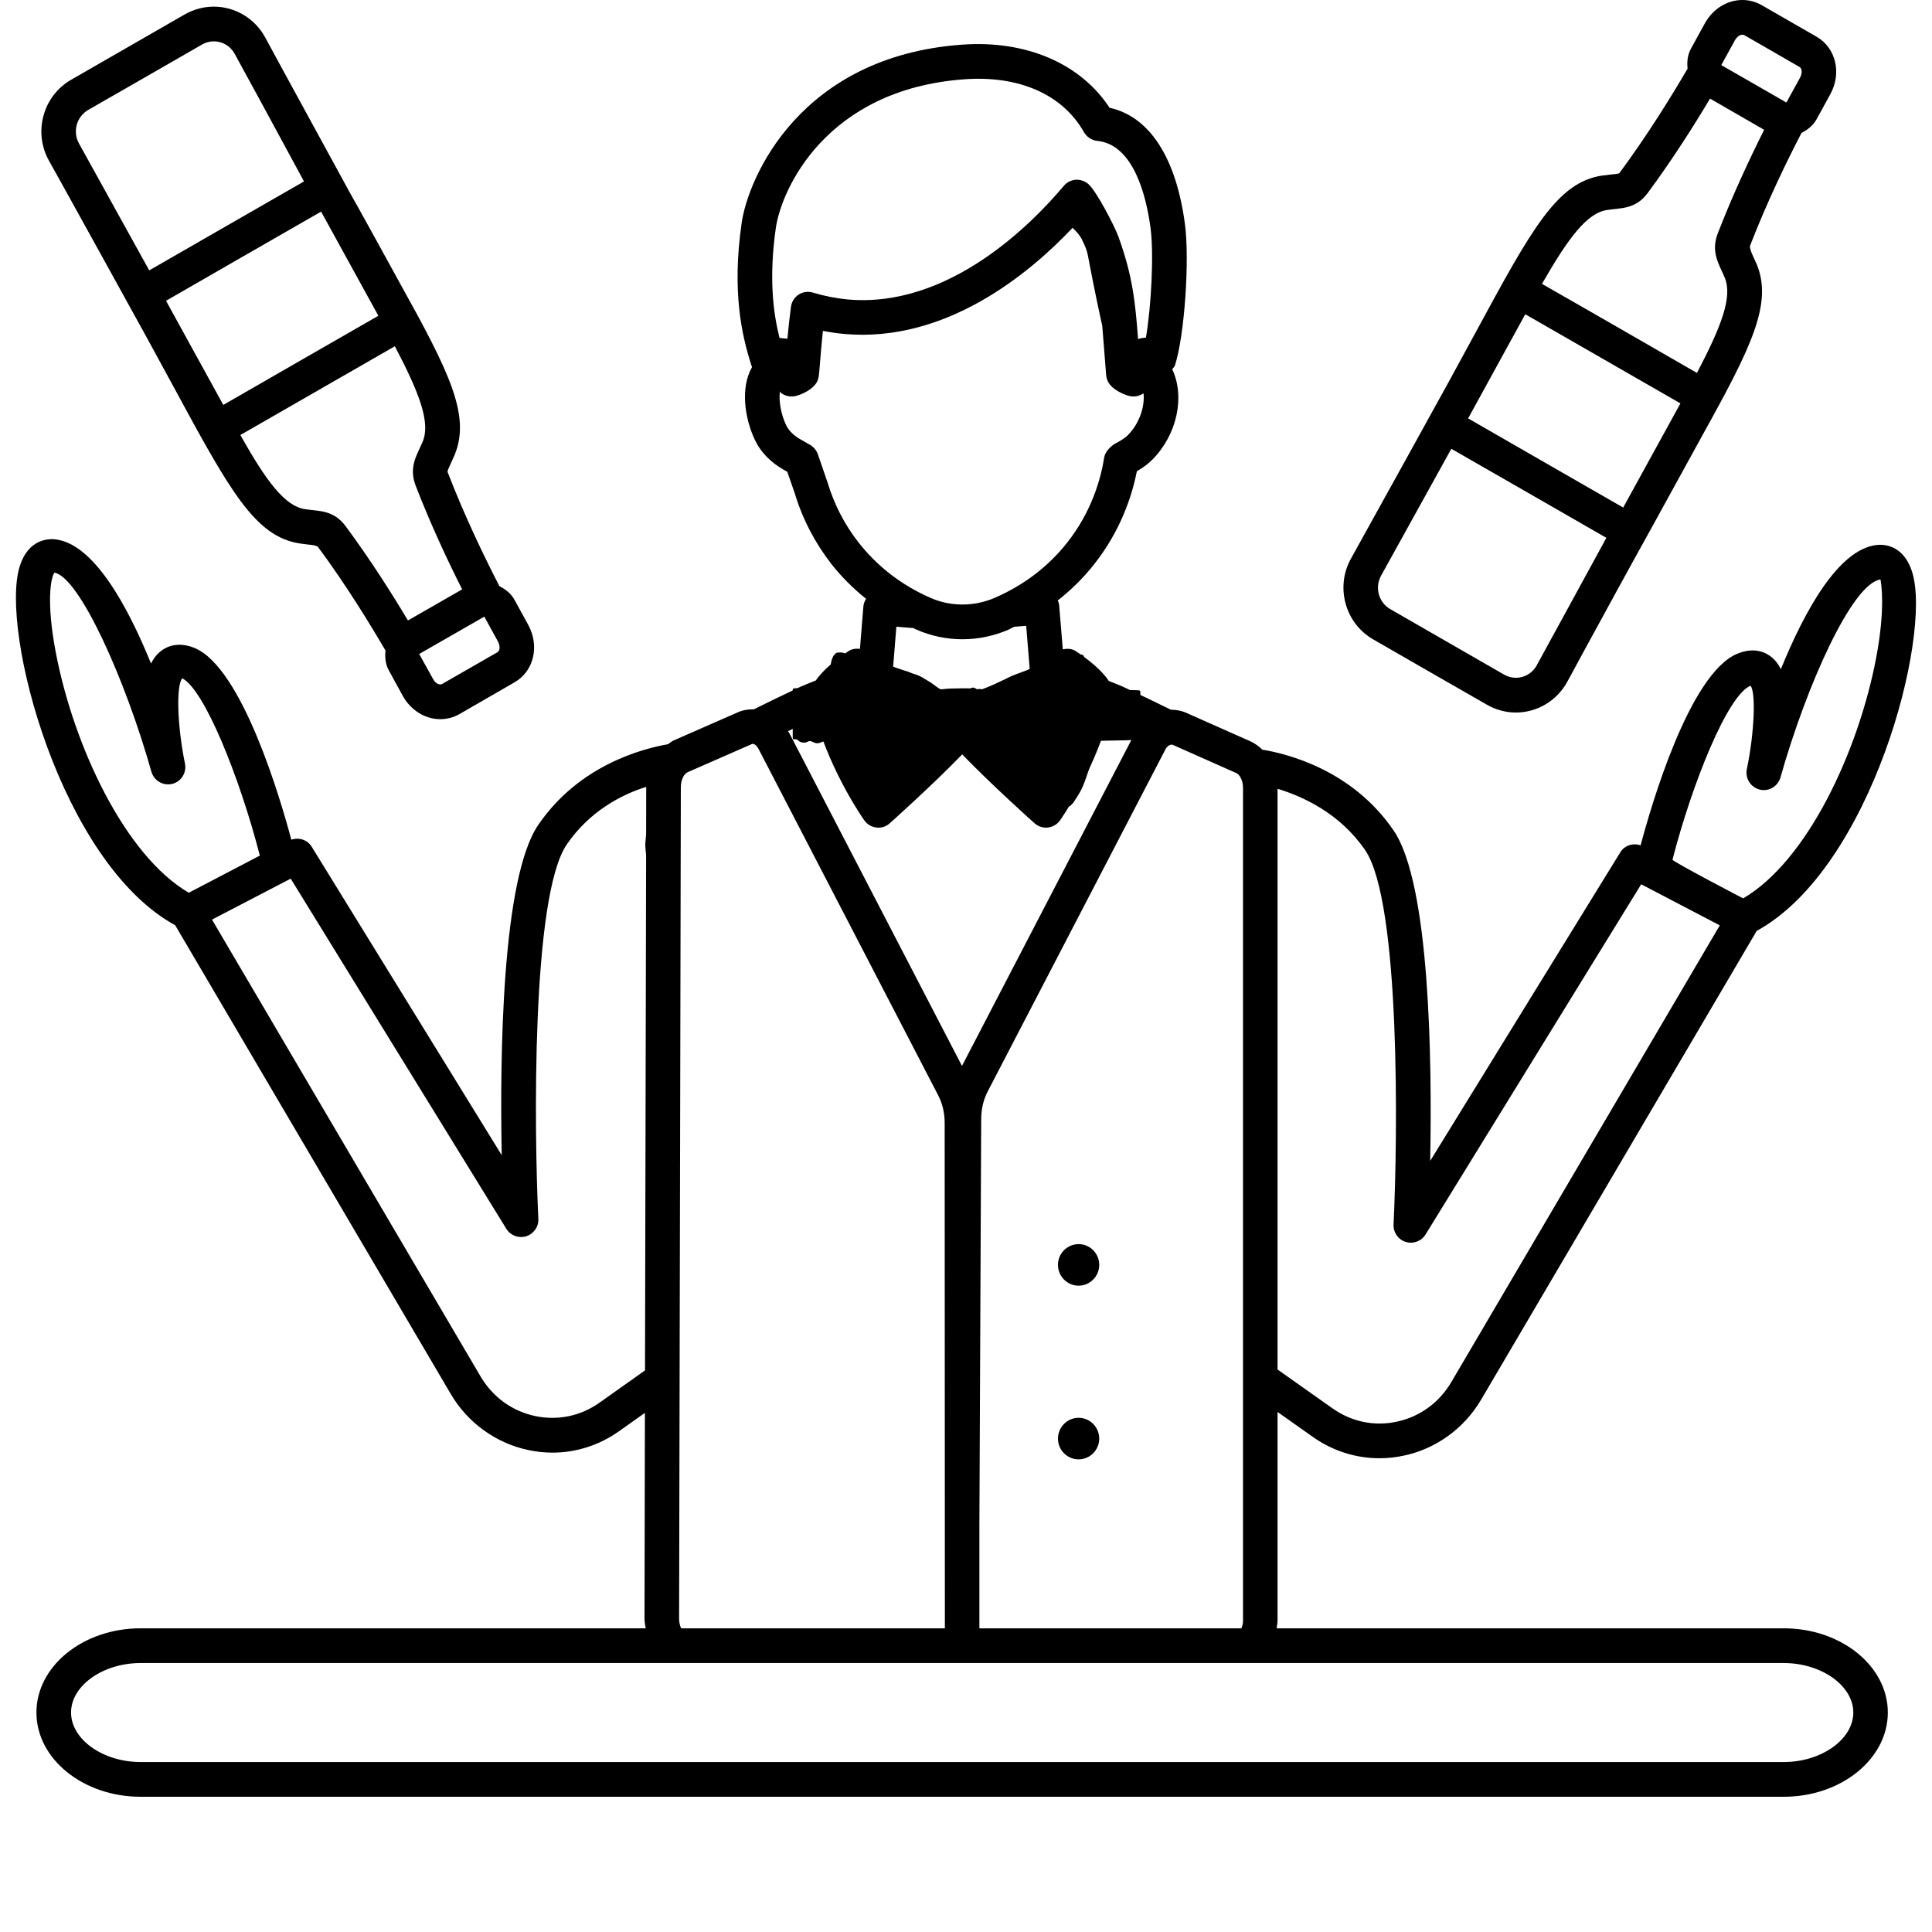 <svg xmlns="http://www.w3.org/2000/svg" xmlns:xlink="http://www.w3.org/1999/xlink" width="100" zoomAndPan="magnify" viewBox="0 0 75 75" height="100" preserveAspectRatio="xMidYMid meet" version="1.2"><defs><clipPath id="2cdea91e64"><path d="M 0 1 L 75 1 L 75 69.75 L 0 69.75 Z M 0 1 "/></clipPath><clipPath id="c0086e2d63"><path d="M 30.77 25.312 L 44.27 25.312 L 44.27 31.312 L 30.77 31.312 Z M 30.77 25.312 "/></clipPath></defs><g id="b06fffaf94"><g clip-rule="nonzero" clip-path="url(#2cdea91e64)"><path style=" stroke:none;fill-rule:nonzero;fill:#000000;fill-opacity:1;" d="M 74.238 22.234 C 73.898 21.105 73.07 21.125 72.82 21.16 C 71.355 21.359 70.059 23.703 69.133 25.977 C 69.043 25.797 68.93 25.641 68.789 25.523 C 68.582 25.348 68.133 25.094 67.449 25.375 C 65.582 26.133 64.086 31.316 63.688 32.816 C 63.395 32.715 63.062 32.816 62.898 33.09 L 55.52 45.066 C 55.594 41.215 55.516 34.316 54.102 32.242 C 52.48 29.867 49.934 29.254 49.004 29.102 C 48.867 28.969 48.711 28.855 48.539 28.777 L 46.051 27.672 C 45.855 27.586 45.652 27.551 45.453 27.551 C 44.93 27.293 44.34 27.008 43.738 26.727 C 43.512 26.613 43.277 26.531 43.043 26.434 C 42.766 26.008 42.227 25.586 41.762 25.277 C 41.609 25.176 41.43 25.172 41.258 25.207 L 41.117 23.504 C 41.113 23.434 41.09 23.371 41.062 23.309 C 41.59 22.895 42.066 22.426 42.48 21.898 C 43.488 20.621 43.938 19.281 44.133 18.293 C 44.336 18.176 44.543 18.035 44.738 17.84 C 45.699 16.867 46.008 15.391 45.504 14.332 C 45.543 14.285 45.594 14.238 45.613 14.18 C 45.984 13.023 46.188 10.09 45.996 8.672 C 45.648 6.102 44.617 4.523 43.074 4.184 C 41.945 2.465 39.836 1.551 37.34 1.734 C 31.062 2.188 29.039 6.895 28.789 8.668 C 28.41 11.324 28.793 13.008 29.168 14.18 C 29.176 14.203 29.195 14.219 29.188 14.262 C 28.73 15.074 28.918 16.262 29.305 17.078 C 29.523 17.539 29.898 17.93 30.387 18.215 L 30.562 18.316 L 30.855 19.156 C 31.152 20.145 31.637 21.074 32.277 21.898 C 32.676 22.402 33.125 22.848 33.621 23.246 C 33.566 23.336 33.523 23.434 33.516 23.547 L 33.383 25.188 C 33.227 25.172 33.074 25.188 32.938 25.277 C 32.484 25.582 31.953 25.996 31.672 26.414 C 31.398 26.527 31.121 26.629 30.852 26.766 C 30.301 27.023 29.762 27.289 29.266 27.535 C 29.059 27.531 28.848 27.562 28.641 27.652 L 26.148 28.746 C 26.07 28.781 26.004 28.844 25.93 28.891 C 24.949 29.062 22.48 29.699 20.895 32.023 C 19.48 34.098 19.402 40.996 19.477 44.844 L 12.098 32.867 C 11.93 32.598 11.602 32.496 11.309 32.598 C 10.91 31.098 9.41 25.914 7.547 25.152 C 6.867 24.875 6.414 25.129 6.207 25.305 C 6.066 25.422 5.953 25.578 5.863 25.758 C 4.938 23.484 3.641 21.137 2.176 20.941 C 1.93 20.906 1.098 20.887 0.758 22.012 C 0.004 24.492 2.344 33.48 6.801 35.918 L 17.5 54.117 C 18.152 55.227 19.242 56.016 20.484 56.285 C 20.805 56.355 21.125 56.391 21.445 56.391 C 22.367 56.391 23.266 56.105 24.043 55.551 L 25.035 54.848 L 25.02 62.84 C 25.02 62.969 25.047 63.086 25.066 63.211 L 5.457 63.211 C 3.227 63.211 1.414 64.676 1.414 66.48 C 1.414 68.281 3.227 69.75 5.457 69.75 L 69.246 69.75 C 71.473 69.75 73.285 68.281 73.285 66.48 C 73.285 64.676 71.473 63.211 69.246 63.211 L 49.559 63.211 C 49.57 63.113 49.594 63.02 49.594 62.918 L 49.594 54.812 L 50.953 55.773 C 51.73 56.324 52.629 56.609 53.551 56.609 C 53.871 56.609 54.191 56.574 54.512 56.504 C 55.754 56.238 56.844 55.445 57.496 54.336 L 68.195 36.137 C 72.652 33.699 74.992 24.715 74.238 22.234 Z M 10.086 33.215 L 7.328 34.656 C 4.832 33.195 2.852 28.934 2.164 25.32 C 1.789 23.359 1.973 22.395 2.117 22.23 C 3.094 22.422 4.867 26.379 5.879 29.961 C 5.98 30.309 6.336 30.516 6.688 30.43 C 7.035 30.344 7.254 29.992 7.18 29.641 C 6.883 28.195 6.832 26.621 7.074 26.332 C 7.934 26.762 9.305 30.188 10.078 33.18 C 10.078 33.191 10.082 33.207 10.086 33.215 Z M 25.086 30.547 L 25.082 32.395 C 25.074 32.516 25.055 32.625 25.051 32.754 C 25.047 32.875 25.062 33.023 25.082 33.188 L 25.039 53.199 L 23.27 54.453 C 22.531 54.977 21.641 55.156 20.766 54.969 C 19.875 54.777 19.125 54.23 18.656 53.434 L 8.23 35.699 L 11.285 34.109 L 19.656 47.703 C 19.816 47.961 20.133 48.082 20.426 47.992 C 20.719 47.898 20.914 47.621 20.898 47.316 C 20.738 43.957 20.621 34.805 22 32.785 C 22.879 31.496 24.133 30.84 25.086 30.547 Z M 29.445 29.07 L 36.418 42.516 C 36.586 42.832 36.672 43.207 36.672 43.598 L 36.68 63.211 L 26.441 63.211 C 26.395 63.109 26.363 62.984 26.363 62.84 L 26.43 30.551 C 26.43 30.266 26.562 30.035 26.688 29.98 L 29.18 28.887 C 29.316 28.828 29.438 29.059 29.445 29.07 Z M 36.312 28.422 C 35.621 29.133 34.785 29.914 34.234 30.418 C 33.809 29.691 33.152 28.434 32.84 27.078 C 32.941 26.965 33.121 26.812 33.32 26.66 C 33.977 27.09 35.277 27.926 36.312 28.422 Z M 34.668 25.926 L 34.797 24.328 L 35.461 24.383 C 35.496 24.398 35.531 24.422 35.57 24.438 C 36.137 24.688 36.746 24.816 37.359 24.816 C 37.969 24.816 38.578 24.691 39.148 24.445 C 39.223 24.41 39.293 24.367 39.371 24.332 L 39.836 24.293 L 39.973 25.965 C 39.102 26.516 38.004 27.164 37.352 27.41 C 36.68 27.16 35.547 26.484 34.668 25.926 Z M 44.484 13.109 C 44.371 13.113 44.266 13.133 44.18 13.16 C 44.07 11.727 43.973 10.727 43.418 9.188 C 43.273 8.789 42.562 7.41 42.246 7.141 C 42.109 7.023 41.93 6.969 41.758 6.977 C 41.578 6.992 41.414 7.078 41.297 7.215 C 40.082 8.66 36.852 11.977 32.906 11.625 C 32.453 11.582 32 11.492 31.562 11.359 C 31.375 11.301 31.168 11.328 31 11.438 C 30.836 11.547 30.727 11.723 30.703 11.922 C 30.645 12.371 30.605 12.746 30.566 13.152 C 30.477 13.129 30.312 13.141 30.258 13.109 C 30.012 12.121 29.844 10.781 30.117 8.855 C 30.324 7.383 32.043 3.469 37.434 3.078 C 39.566 2.922 41.254 3.672 42.078 5.129 C 42.188 5.32 42.379 5.445 42.594 5.469 C 44.02 5.609 44.504 7.648 44.664 8.852 C 44.797 9.84 44.695 11.883 44.484 13.109 Z M 38.617 23.207 C 37.812 23.555 36.898 23.555 36.109 23.203 C 34.992 22.711 34.059 21.988 33.332 21.062 C 32.793 20.375 32.387 19.594 32.129 18.738 L 31.75 17.637 C 31.695 17.484 31.59 17.355 31.453 17.273 C 31.453 17.273 31.059 17.047 31.059 17.047 C 30.879 16.945 30.641 16.766 30.516 16.5 C 30.312 16.07 30.227 15.559 30.277 15.199 C 30.297 15.223 30.312 15.25 30.336 15.266 C 30.488 15.375 30.68 15.414 30.859 15.379 C 31.02 15.348 31.418 15.199 31.633 14.945 C 31.723 14.84 31.777 14.707 31.789 14.566 L 31.805 14.414 C 31.855 13.785 31.895 13.32 31.945 12.844 C 32.223 12.898 32.504 12.941 32.785 12.965 C 36.715 13.312 39.957 10.625 41.637 8.844 C 41.77 8.969 41.891 9.105 41.984 9.262 C 42 9.297 42.008 9.316 42.02 9.344 C 42.109 9.516 42.188 9.695 42.227 9.895 C 42.457 11.102 42.641 11.988 42.789 12.648 C 42.812 12.91 42.832 13.172 42.855 13.473 L 42.941 14.566 C 42.953 14.703 43.008 14.84 43.098 14.945 C 43.316 15.199 43.715 15.348 43.871 15.379 C 43.918 15.387 43.961 15.391 44.004 15.391 C 44.141 15.391 44.277 15.348 44.391 15.27 C 44.449 15.789 44.227 16.445 43.785 16.891 C 43.645 17.031 43.473 17.121 43.309 17.211 C 43.121 17.309 42.902 17.539 42.867 17.746 C 42.734 18.598 42.375 19.863 41.43 21.062 C 40.695 21.992 39.75 22.715 38.617 23.207 Z M 41.855 27.066 C 41.543 28.43 40.891 29.691 40.465 30.418 C 39.914 29.914 39.078 29.133 38.387 28.422 C 39.422 27.926 40.727 27.09 41.379 26.66 C 41.574 26.809 41.75 26.961 41.855 27.066 Z M 44.109 28.391 C 44.094 28.422 44.07 28.438 44.055 28.465 L 37.344 41.379 C 37.344 41.379 30.633 28.449 30.633 28.445 C 30.621 28.422 30.602 28.41 30.586 28.387 C 30.867 28.25 31.148 28.113 31.438 27.977 C 31.512 27.941 31.59 27.914 31.664 27.879 C 32.277 30.023 33.492 31.762 33.551 31.844 C 33.66 32 33.832 32.102 34.02 32.125 C 34.219 32.148 34.402 32.086 34.543 31.957 C 34.617 31.891 36.184 30.492 37.352 29.285 C 38.52 30.492 40.082 31.891 40.16 31.957 C 40.281 32.066 40.441 32.129 40.605 32.129 C 40.629 32.129 40.656 32.125 40.68 32.125 C 40.871 32.102 41.043 32 41.152 31.844 C 41.211 31.762 42.414 30.031 43.027 27.883 C 43.07 27.906 43.117 27.922 43.164 27.941 C 43.484 28.094 43.801 28.246 44.109 28.391 Z M 48.254 62.918 C 48.254 63.035 48.223 63.125 48.191 63.211 L 38.02 63.211 L 38.02 59.156 L 38.09 43.445 C 38.09 43.062 38.176 42.691 38.34 42.375 L 45.242 29.09 C 45.254 29.066 45.348 28.895 45.508 28.906 L 47.996 30.012 C 48.121 30.066 48.254 30.293 48.254 30.582 Z M 69.246 64.559 C 70.707 64.559 71.945 65.438 71.945 66.48 C 71.945 67.52 70.707 68.402 69.246 68.402 L 5.457 68.402 C 3.992 68.402 2.758 67.52 2.758 66.48 C 2.758 65.438 3.992 64.559 5.457 64.559 Z M 63.711 34.328 L 66.762 35.922 L 56.34 53.652 C 55.871 54.449 55.121 54.996 54.23 55.188 C 53.355 55.379 52.465 55.195 51.727 54.672 L 49.594 53.164 L 49.594 30.621 C 50.578 30.918 52.02 31.574 52.996 33.004 C 54.375 35.027 54.258 44.18 54.098 47.535 C 54.082 47.84 54.277 48.121 54.57 48.211 C 54.863 48.301 55.18 48.184 55.34 47.922 Z M 72.832 25.539 C 72.145 29.156 70.164 33.418 67.668 34.875 C 67.668 34.875 64.91 33.438 64.926 33.371 C 65.691 30.406 67.066 26.984 67.953 26.621 C 68.164 26.84 68.113 28.418 67.812 29.859 C 67.738 30.215 67.961 30.562 68.312 30.652 C 68.66 30.738 69.016 30.531 69.117 30.18 C 70.129 26.602 71.902 22.645 73 22.496 C 73.023 22.613 73.203 23.582 72.832 25.539 Z M 72.832 25.539 "/></g><path style=" stroke:none;fill-rule:nonzero;fill:#000000;fill-opacity:1;" d="M 41.871 48.297 C 42.312 48.297 42.672 48.656 42.672 49.102 C 42.672 49.547 42.312 49.91 41.871 49.91 C 41.43 49.91 41.07 49.547 41.07 49.102 C 41.07 48.656 41.43 48.297 41.871 48.297 Z M 41.871 48.297 "/><path style=" stroke:none;fill-rule:nonzero;fill:#000000;fill-opacity:1;" d="M 41.871 55.039 C 42.312 55.039 42.672 55.402 42.672 55.848 C 42.672 56.289 42.312 56.652 41.871 56.652 C 41.43 56.652 41.07 56.293 41.07 55.848 C 41.07 55.402 41.43 55.039 41.871 55.039 Z M 41.871 55.039 "/><path style=" stroke:none;fill-rule:nonzero;fill:#000000;fill-opacity:1;" d="M 68.055 9.949 C 68.004 9.836 67.922 9.656 67.934 9.547 C 68.594 7.836 69.387 6.215 69.934 5.16 C 70.172 5.039 70.387 4.871 70.52 4.629 L 71.051 3.66 C 71.504 2.84 71.27 1.859 70.52 1.426 L 68.379 0.195 C 68.152 0.066 67.898 0 67.637 0 C 67.047 0 66.488 0.348 66.18 0.91 L 65.648 1.879 C 65.508 2.129 65.484 2.398 65.512 2.664 C 64.914 3.688 63.965 5.234 62.859 6.727 C 62.812 6.746 62.637 6.766 62.52 6.777 C 62.406 6.789 62.297 6.801 62.188 6.816 C 60.441 7.082 59.453 8.902 57.289 12.895 C 56.973 13.477 56.629 14.109 56.258 14.789 C 55.105 16.887 53.977 18.918 53.133 20.441 L 52.441 21.691 C 51.832 22.793 52.219 24.195 53.305 24.82 L 55.512 26.09 L 57.719 27.355 C 58.062 27.555 58.453 27.66 58.848 27.66 C 59.676 27.66 60.438 27.203 60.84 26.469 L 61.523 25.211 C 62.242 23.891 63.172 22.184 64.188 20.355 L 66.098 16.879 C 67.988 13.473 68.824 11.781 68.195 10.258 C 68.152 10.156 68.105 10.055 68.055 9.949 Z M 56.34 17.422 L 59.336 19.141 C 59.336 19.141 62.348 20.871 62.359 20.879 C 61.27 22.871 60.293 24.668 59.66 25.82 C 59.492 26.137 59.172 26.312 58.848 26.312 C 58.691 26.312 58.531 26.27 58.387 26.188 L 53.973 23.648 C 53.52 23.391 53.359 22.809 53.613 22.348 C 54.25 21.195 55.242 19.41 56.34 17.422 Z M 59.211 12.199 L 65.234 15.66 L 63.012 19.703 L 60 17.973 L 56.992 16.242 Z M 69.348 3.98 L 66.82 2.527 L 67.352 1.559 C 67.426 1.43 67.539 1.348 67.637 1.348 C 67.664 1.348 67.688 1.352 67.711 1.363 L 69.855 2.598 C 69.961 2.656 69.969 2.844 69.879 3.012 Z M 66.684 9.059 C 66.398 9.801 66.746 10.27 66.953 10.777 C 67.262 11.516 66.836 12.645 65.875 14.477 L 62.891 12.758 C 62.891 12.758 59.879 11.027 59.859 11.02 C 60.887 9.227 61.609 8.266 62.387 8.152 C 62.918 8.07 63.492 8.129 63.961 7.496 C 64.922 6.199 65.773 4.852 66.383 3.828 L 68.484 5.039 C 67.949 6.102 67.27 7.547 66.684 9.059 Z M 66.684 9.059 "/><path style=" stroke:none;fill-rule:nonzero;fill:#000000;fill-opacity:1;" d="M 20.504 24.254 L 19.973 23.285 C 19.84 23.047 19.629 22.875 19.387 22.754 C 18.84 21.695 18.043 20.059 17.371 18.312 C 17.375 18.258 17.457 18.082 17.512 17.965 C 17.559 17.863 17.605 17.762 17.648 17.66 C 18.281 16.133 17.438 14.438 15.539 11.02 C 15.539 11.02 13.641 7.562 13.605 7.523 C 12.629 5.738 11.699 4.035 10.98 2.715 L 10.293 1.449 C 9.891 0.715 9.129 0.258 8.301 0.258 C 7.906 0.258 7.516 0.363 7.172 0.559 L 2.758 3.098 C 1.672 3.723 1.285 5.125 1.895 6.227 L 2.598 7.492 C 3.438 9.012 4.562 11.039 5.711 13.129 C 6.082 13.809 6.426 14.438 6.742 15.023 C 8.906 19.016 9.895 20.836 11.641 21.098 C 11.75 21.113 11.859 21.129 11.973 21.141 C 12.09 21.152 12.266 21.168 12.34 21.227 C 13.426 22.691 14.367 24.23 14.965 25.254 C 14.938 25.516 14.961 25.789 15.102 26.039 L 15.633 27.008 C 15.941 27.57 16.5 27.918 17.09 27.918 C 17.352 27.918 17.605 27.852 17.832 27.723 L 19.973 26.488 C 20.723 26.059 20.957 25.078 20.504 24.254 Z M 11.801 7.043 L 8.789 8.773 L 5.793 10.496 C 4.695 8.508 3.703 6.723 3.066 5.57 C 2.812 5.109 2.973 4.527 3.426 4.266 L 5.633 3 L 7.84 1.73 C 7.984 1.645 8.145 1.605 8.301 1.605 C 8.629 1.605 8.945 1.781 9.113 2.094 C 9.746 3.25 10.723 5.047 11.801 7.043 Z M 14.688 12.258 L 11.676 13.988 L 8.668 15.719 L 6.445 11.676 L 9.453 9.945 L 12.465 8.215 Z M 17.941 22.879 L 15.836 24.086 C 15.227 23.066 14.375 21.719 13.414 20.422 C 12.945 19.789 12.371 19.848 11.84 19.766 C 11.062 19.648 10.34 18.691 9.332 16.887 L 12.344 15.156 L 15.328 13.441 C 16.289 15.273 16.715 16.402 16.41 17.141 C 16.199 17.648 15.852 18.117 16.137 18.855 C 16.723 20.371 17.402 21.816 17.941 22.879 Z M 19.309 25.32 L 17.164 26.551 C 17.141 26.566 17.117 26.57 17.09 26.57 C 16.992 26.57 16.879 26.488 16.809 26.355 L 16.273 25.387 L 18.801 23.938 L 19.332 24.906 C 19.422 25.074 19.414 25.258 19.309 25.32 Z M 19.309 25.32 "/><g clip-rule="nonzero" clip-path="url(#c0086e2d63)"><path style=" stroke:none;fill-rule:nonzero;fill:#000000;fill-opacity:1;" d="M 32.082 26.719 C 32.109 26.559 32.137 26.41 32.164 26.262 C 32.199 26.059 32.23 25.855 32.277 25.656 C 32.305 25.535 32.359 25.422 32.465 25.348 C 32.473 25.344 32.48 25.34 32.488 25.336 C 32.59 25.328 32.688 25.316 32.785 25.359 C 32.844 25.379 32.902 25.398 32.965 25.414 C 33.031 25.434 33.098 25.449 33.164 25.469 C 33.234 25.492 33.301 25.512 33.371 25.531 C 33.469 25.559 33.566 25.582 33.664 25.609 C 33.738 25.625 33.809 25.641 33.883 25.66 C 34.004 25.688 34.125 25.711 34.242 25.742 C 34.301 25.758 34.359 25.785 34.418 25.805 C 34.488 25.828 34.562 25.844 34.633 25.867 C 34.668 25.875 34.707 25.891 34.742 25.906 C 34.836 25.938 34.934 25.973 35.027 26.004 C 35.098 26.027 35.168 26.047 35.238 26.07 C 35.293 26.09 35.344 26.113 35.395 26.133 C 35.441 26.148 35.488 26.164 35.535 26.18 C 35.652 26.219 35.766 26.27 35.867 26.336 C 35.969 26.402 36.07 26.453 36.168 26.52 C 36.25 26.574 36.324 26.641 36.406 26.695 C 36.453 26.727 36.5 26.762 36.559 26.758 C 36.664 26.746 36.773 26.734 36.879 26.73 C 37.074 26.723 37.27 26.723 37.465 26.719 C 37.527 26.719 37.59 26.719 37.652 26.723 C 37.664 26.723 37.676 26.723 37.684 26.719 C 37.773 26.664 37.848 26.703 37.922 26.754 C 37.934 26.762 37.945 26.762 37.957 26.758 C 38 26.73 38.043 26.75 38.086 26.754 C 38.125 26.758 38.16 26.75 38.191 26.73 C 38.277 26.699 38.363 26.668 38.445 26.629 C 38.551 26.586 38.652 26.539 38.758 26.488 C 38.859 26.441 38.957 26.395 39.055 26.348 C 39.129 26.312 39.199 26.273 39.273 26.242 C 39.348 26.211 39.434 26.18 39.512 26.148 C 39.609 26.113 39.707 26.074 39.805 26.039 C 39.852 26.02 39.898 26.008 39.949 25.992 C 40.043 25.961 40.141 25.93 40.234 25.898 C 40.336 25.863 40.438 25.828 40.535 25.797 C 40.609 25.773 40.688 25.754 40.762 25.73 C 40.816 25.715 40.867 25.691 40.922 25.676 C 40.992 25.652 41.062 25.641 41.129 25.617 C 41.207 25.598 41.281 25.566 41.355 25.547 C 41.406 25.531 41.461 25.527 41.508 25.516 C 41.656 25.484 41.801 25.445 41.949 25.418 C 42.035 25.402 42.062 25.434 42.094 25.527 C 42.102 25.551 42.109 25.574 42.117 25.598 C 42.129 25.676 42.195 25.699 42.242 25.738 C 42.309 25.793 42.395 25.824 42.441 25.906 C 42.457 25.93 42.469 25.957 42.473 25.984 C 42.473 26.16 42.473 26.336 42.477 26.512 C 42.48 26.594 42.492 26.672 42.516 26.746 C 42.52 26.766 42.555 26.781 42.578 26.781 C 42.656 26.789 42.738 26.789 42.816 26.789 C 43.027 26.781 43.238 26.77 43.453 26.77 C 43.562 26.77 43.676 26.781 43.789 26.789 C 43.895 26.793 44 26.789 44.105 26.793 C 44.148 26.793 44.191 26.797 44.23 26.801 C 44.246 26.809 44.258 26.82 44.262 26.836 C 44.27 26.863 44.27 26.895 44.27 26.926 C 44.27 27.301 44.266 27.676 44.262 28.051 C 44.262 28.219 44.27 28.391 44.27 28.559 C 44.27 28.594 44.27 28.625 44.27 28.656 C 44.27 28.691 44.25 28.711 44.219 28.711 C 44.047 28.719 43.879 28.734 43.711 28.738 C 43.367 28.746 43.023 28.75 42.684 28.758 C 42.637 28.762 42.59 28.766 42.543 28.781 C 42.527 28.785 42.516 28.797 42.512 28.816 C 42.496 28.895 42.484 28.977 42.469 29.055 C 42.457 29.125 42.438 29.191 42.422 29.262 C 42.387 29.406 42.355 29.551 42.32 29.691 C 42.289 29.809 42.254 29.926 42.215 30.035 C 42.18 30.148 42.137 30.266 42.094 30.379 C 42.039 30.531 41.969 30.68 41.883 30.82 C 41.816 30.926 41.754 31.031 41.684 31.137 C 41.648 31.184 41.605 31.23 41.562 31.27 C 41.523 31.309 41.484 31.312 41.438 31.285 C 41.414 31.27 41.379 31.266 41.352 31.25 C 41.285 31.211 41.223 31.164 41.156 31.133 C 41.086 31.109 41.02 31.086 40.949 31.066 C 40.926 31.062 40.906 31.055 40.887 31.043 C 40.828 31.008 40.766 30.973 40.703 30.945 C 40.516 30.875 40.34 30.777 40.18 30.652 C 40.078 30.578 39.973 30.504 39.871 30.426 C 39.793 30.363 39.719 30.297 39.641 30.234 C 39.547 30.16 39.449 30.086 39.355 30.008 C 39.285 29.949 39.223 29.887 39.156 29.824 C 39.039 29.723 38.922 29.617 38.809 29.516 C 38.723 29.438 38.633 29.363 38.543 29.289 C 38.484 29.242 38.418 29.199 38.352 29.16 C 38.242 29.098 38.172 29.004 38.148 28.879 C 38.137 28.82 38.125 28.82 38.074 28.84 C 38.035 28.859 37.996 28.867 37.953 28.867 C 37.773 28.871 37.59 28.867 37.41 28.875 C 37.254 28.883 37.102 28.906 36.945 28.922 C 36.816 28.934 36.688 28.945 36.562 28.957 C 36.551 28.957 36.539 28.961 36.527 28.965 C 36.426 29.023 36.324 29.086 36.223 29.148 C 36.148 29.203 36.09 29.27 36.047 29.348 C 35.949 29.504 35.816 29.613 35.684 29.73 C 35.637 29.77 35.598 29.816 35.555 29.859 C 35.473 29.926 35.395 29.992 35.312 30.055 C 35.23 30.121 35.148 30.18 35.066 30.238 C 35.035 30.262 35 30.277 34.965 30.289 C 34.859 30.336 34.754 30.375 34.648 30.422 C 34.621 30.438 34.602 30.457 34.586 30.48 C 34.527 30.551 34.449 30.582 34.375 30.617 C 34.336 30.637 34.289 30.645 34.25 30.664 C 34.168 30.699 34.094 30.742 34.012 30.773 C 33.949 30.797 33.883 30.816 33.816 30.824 C 33.777 30.828 33.742 30.844 33.707 30.863 C 33.656 30.891 33.602 30.918 33.547 30.938 C 33.5 30.953 33.453 30.969 33.406 30.977 C 33.348 30.992 33.293 30.984 33.246 30.949 C 33.184 30.898 33.109 30.867 33.051 30.812 C 32.996 30.762 32.953 30.703 32.914 30.641 C 32.836 30.527 32.758 30.406 32.688 30.285 C 32.645 30.207 32.605 30.129 32.574 30.051 C 32.535 29.965 32.5 29.879 32.469 29.793 C 32.449 29.738 32.438 29.68 32.418 29.621 C 32.398 29.551 32.375 29.48 32.355 29.41 C 32.34 29.355 32.324 29.297 32.305 29.238 C 32.277 29.164 32.246 29.094 32.215 29.02 C 32.195 28.969 32.176 28.914 32.156 28.863 C 32.145 28.824 32.125 28.785 32.082 28.781 C 32.016 28.77 31.953 28.781 31.895 28.809 C 31.82 28.844 31.73 28.871 31.645 28.84 C 31.598 28.824 31.555 28.805 31.516 28.785 C 31.457 28.762 31.398 28.766 31.344 28.797 C 31.254 28.852 31.078 28.832 31 28.758 C 30.961 28.711 30.906 28.691 30.848 28.699 C 30.785 28.707 30.777 28.695 30.773 28.629 C 30.773 28.609 30.773 28.59 30.773 28.57 L 30.773 26.852 C 30.773 26.719 30.773 26.719 30.898 26.719 C 30.957 26.719 31.02 26.719 31.078 26.715 C 31.109 26.711 31.145 26.703 31.176 26.691 C 31.188 26.684 31.203 26.68 31.219 26.68 C 31.312 26.672 31.402 26.695 31.484 26.746 C 31.496 26.75 31.512 26.75 31.527 26.746 C 31.559 26.738 31.59 26.715 31.625 26.715 C 31.746 26.715 31.867 26.715 31.992 26.715 Z M 32.082 26.719 "/></g></g></svg>